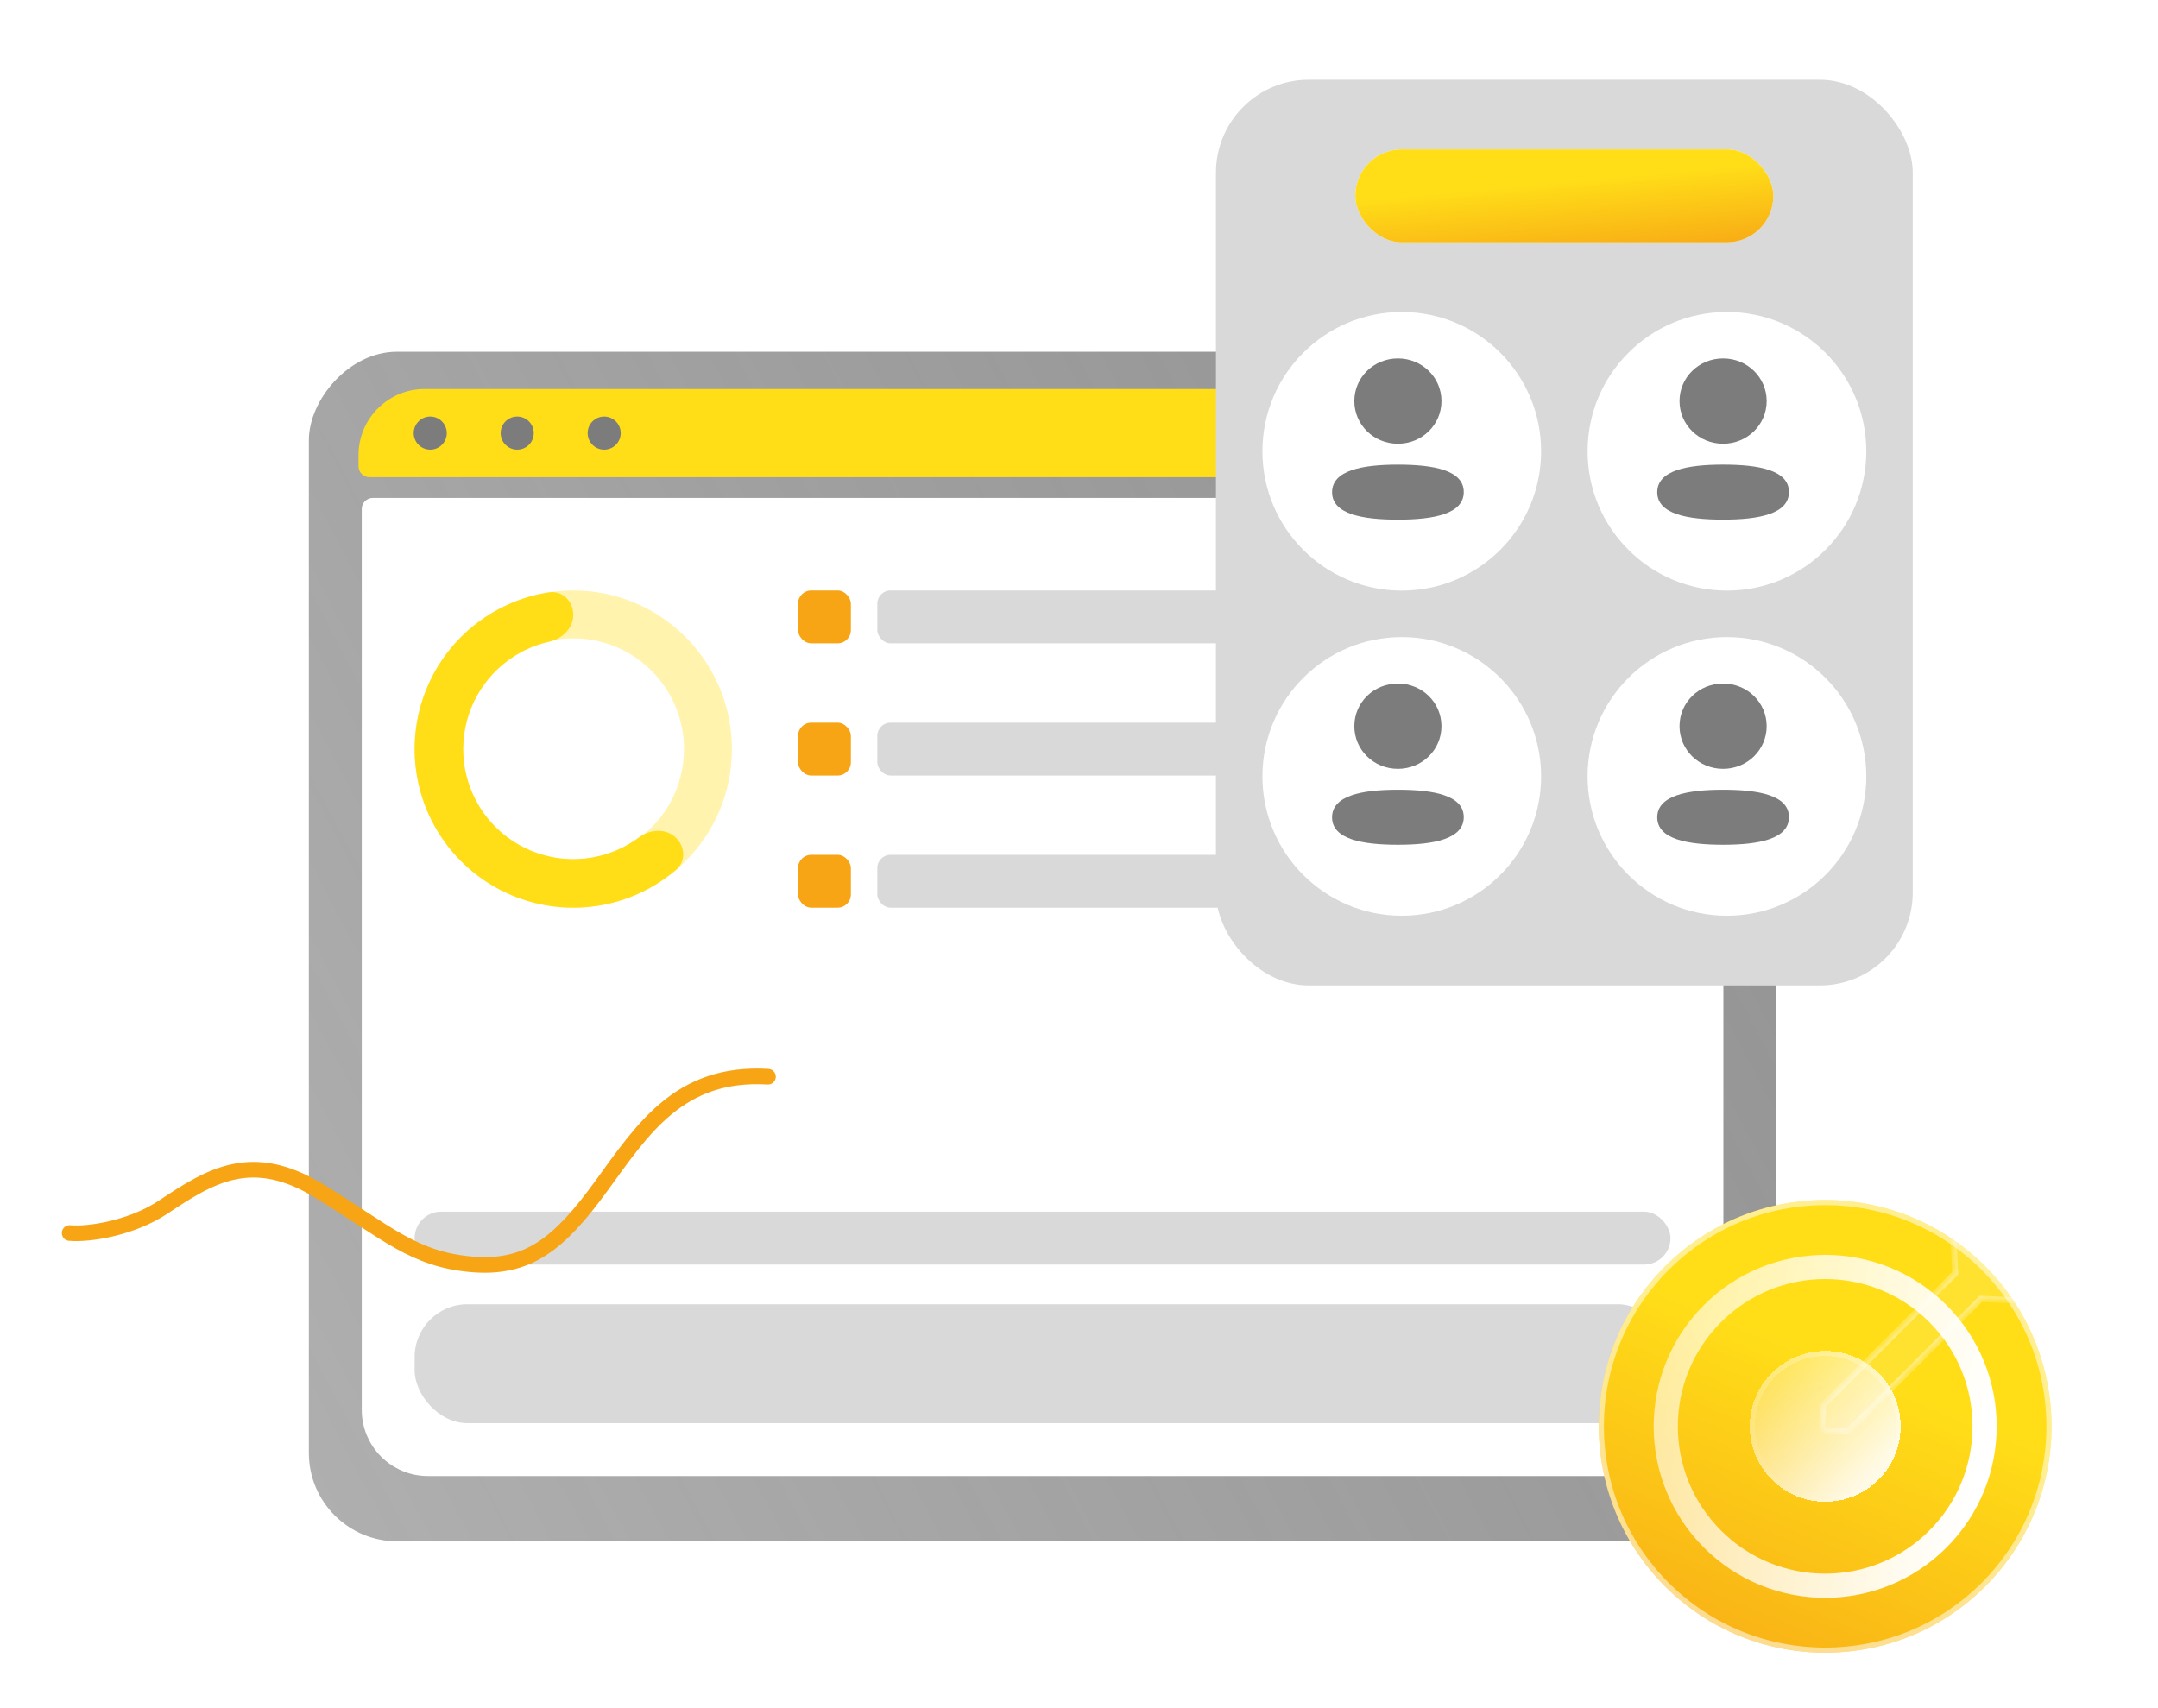 <svg width="120" height="95" viewBox="0 0 120 95" fill="none" xmlns="http://www.w3.org/2000/svg">
<g clip-path="url(#clip0_934_11384)">
<g filter="url(#filter0_bd_934_11384)">
<rect width="81.597" height="66.16" rx="4.908" transform="matrix(-1 0 0 1 98.772 18.873)" fill="url(#paint0_linear_934_11384)"/>
</g>
<path d="M19.936 25.315C19.936 23.282 21.584 21.634 23.617 21.634H92.33C94.363 21.634 96.011 23.282 96.011 25.315V25.928C96.011 26.267 95.737 26.542 95.398 26.542H20.549C20.211 26.542 19.936 26.267 19.936 25.928V25.315Z" fill="#FFDE18"/>
<path d="M23.924 25.008C24.432 25.008 24.844 24.596 24.844 24.087C24.844 23.579 24.432 23.167 23.924 23.167C23.416 23.167 23.004 23.579 23.004 24.087C23.004 24.596 23.416 25.008 23.924 25.008Z" fill="#7C7C7C"/>
<path d="M28.761 25.008C29.269 25.008 29.681 24.596 29.681 24.087C29.681 23.579 29.269 23.167 28.761 23.167C28.252 23.167 27.84 23.579 27.84 24.087C27.84 24.596 28.252 25.008 28.761 25.008Z" fill="#7C7C7C"/>
<path d="M33.596 25.008C34.104 25.008 34.516 24.596 34.516 24.087C34.516 23.579 34.104 23.167 33.596 23.167C33.088 23.167 32.676 23.579 32.676 24.087C32.676 24.596 33.088 25.008 33.596 25.008Z" fill="#7C7C7C"/>
<path d="M20.116 28.308C20.116 27.969 20.39 27.694 20.729 27.694H95.218C95.557 27.694 95.832 27.969 95.832 28.308V78.411C95.832 80.444 94.184 82.092 92.151 82.092H23.797C21.764 82.092 20.116 80.444 20.116 78.411V28.308Z" fill="white"/>
<rect x="23.056" y="72.536" width="69.835" height="6.616" rx="2.94" fill="#D9D9D9"/>
<rect x="23.056" y="67.39" width="69.835" height="2.94" rx="1.47" fill="#D9D9D9"/>
<g filter="url(#filter1_d_934_11384)">
<path d="M40.699 41.661C40.699 36.789 36.749 32.84 31.877 32.84C27.006 32.84 23.056 36.789 23.056 41.661C23.056 46.533 27.006 50.482 31.877 50.482C36.749 50.482 40.699 46.533 40.699 41.661ZM25.719 41.661C25.719 38.26 28.476 35.502 31.877 35.502C35.279 35.502 38.036 38.26 38.036 41.661C38.036 45.062 35.279 47.82 31.877 47.82C28.476 47.82 25.719 45.062 25.719 41.661Z" fill="#FFF3AE"/>
</g>
<path d="M31.877 34.191C31.877 33.445 31.269 32.829 30.531 32.943C29.524 33.099 28.548 33.428 27.648 33.92C26.351 34.629 25.253 35.652 24.454 36.895C23.656 38.139 23.183 39.564 23.078 41.038C22.974 42.512 23.241 43.989 23.857 45.333C24.472 46.677 25.415 47.845 26.599 48.729C27.784 49.614 29.171 50.186 30.634 50.394C32.098 50.603 33.59 50.44 34.974 49.921C35.934 49.561 36.822 49.037 37.597 48.377C38.166 47.893 38.097 47.03 37.532 46.542V46.542C36.967 46.054 36.12 46.132 35.521 46.577C35.064 46.915 34.561 47.189 34.025 47.39C33.065 47.75 32.03 47.863 31.015 47.719C30 47.574 29.038 47.177 28.216 46.564C27.395 45.95 26.741 45.14 26.314 44.208C25.887 43.276 25.702 42.252 25.774 41.229C25.846 40.206 26.175 39.218 26.729 38.356C27.282 37.493 28.044 36.783 28.944 36.292C29.446 36.017 29.983 35.816 30.537 35.691C31.265 35.528 31.877 34.938 31.877 34.191V34.191Z" fill="#FFDE18"/>
<rect x="92.891" y="35.78" width="44.106" height="2.94" rx="0.735" transform="rotate(-180 92.891 35.78)" fill="#D9D9D9"/>
<rect x="47.315" y="35.78" width="2.94" height="2.94" rx="0.735" transform="rotate(-180 47.315 35.78)" fill="#F7A515"/>
<rect x="47.315" y="43.132" width="2.94" height="2.94" rx="0.735" transform="rotate(-180 47.315 43.132)" fill="#F7A515"/>
<rect x="47.315" y="50.482" width="2.94" height="2.94" rx="0.735" transform="rotate(-180 47.315 50.482)" fill="#F7A515"/>
<rect x="92.891" y="43.132" width="44.106" height="2.94" rx="0.735" transform="rotate(-180 92.891 43.132)" fill="#D9D9D9"/>
<rect x="92.891" y="50.482" width="44.106" height="2.94" rx="0.735" transform="rotate(-180 92.891 50.482)" fill="#D9D9D9"/>
<g filter="url(#filter2_d_934_11384)">
<rect x="67.615" y="4.435" width="38.747" height="50.371" rx="5.166" fill="#D9D9D9"/>
</g>
<rect x="75.364" y="8.309" width="23.247" height="5.166" rx="2.583" fill="white"/>
<rect x="75.364" y="8.309" width="23.247" height="5.166" rx="2.583" fill="url(#paint1_linear_934_11384)"/>
<circle cx="77.948" cy="25.099" r="7.749" fill="white"/>
<circle cx="77.948" cy="43.181" r="7.749" fill="white"/>
<circle cx="96.03" cy="25.099" r="7.749" fill="white"/>
<circle cx="96.03" cy="43.181" r="7.749" fill="white"/>
<g filter="url(#filter3_b_934_11384)">
<path fill-rule="evenodd" clip-rule="evenodd" d="M75.31 22.306C75.31 23.623 76.388 24.679 77.733 24.679C79.077 24.679 80.156 23.623 80.156 22.306C80.156 20.989 79.077 19.934 77.733 19.934C76.388 19.934 75.31 20.989 75.31 22.306ZM81.395 27.365C81.395 26.146 79.709 25.841 77.734 25.841C75.749 25.841 74.073 26.156 74.073 27.377C74.073 28.596 75.759 28.901 77.734 28.901C79.72 28.901 81.395 28.585 81.395 27.365Z" fill="#7C7C7C"/>
</g>
<g filter="url(#filter4_b_934_11384)">
<path fill-rule="evenodd" clip-rule="evenodd" d="M75.31 40.387C75.31 41.704 76.387 42.76 77.732 42.76C79.077 42.76 80.155 41.704 80.155 40.387C80.155 39.07 79.077 38.015 77.732 38.015C76.387 38.015 75.31 39.07 75.31 40.387ZM81.395 45.446C81.395 44.227 79.708 43.922 77.734 43.922C75.748 43.922 74.072 44.237 74.072 45.458C74.072 46.677 75.759 46.982 77.734 46.982C79.719 46.982 81.395 46.666 81.395 45.446Z" fill="#7C7C7C"/>
</g>
<g filter="url(#filter5_b_934_11384)">
<path fill-rule="evenodd" clip-rule="evenodd" d="M93.393 22.306C93.393 23.623 94.471 24.679 95.816 24.679C97.16 24.679 98.239 23.623 98.239 22.306C98.239 20.989 97.16 19.934 95.816 19.934C94.471 19.934 93.393 20.989 93.393 22.306ZM99.478 27.364C99.478 26.145 97.791 25.84 95.817 25.84C93.831 25.84 92.155 26.155 92.155 27.376C92.155 28.595 93.842 28.9 95.817 28.9C97.802 28.9 99.478 28.584 99.478 27.364Z" fill="#7C7C7C"/>
</g>
<g filter="url(#filter6_b_934_11384)">
<path fill-rule="evenodd" clip-rule="evenodd" d="M93.393 40.387C93.393 41.704 94.471 42.76 95.816 42.76C97.16 42.76 98.239 41.704 98.239 40.387C98.239 39.07 97.16 38.015 95.816 38.015C94.471 38.015 93.393 39.07 93.393 40.387ZM99.478 45.446C99.478 44.227 97.791 43.922 95.817 43.922C93.831 43.922 92.155 44.237 92.155 45.458C92.155 46.677 93.842 46.982 95.817 46.982C97.802 46.982 99.478 46.666 99.478 45.446Z" fill="#7C7C7C"/>
</g>
<g filter="url(#filter7_b_934_11384)">
<circle cx="101.493" cy="79.328" r="12.588" transform="rotate(45 101.493 79.328)" fill="url(#paint2_linear_934_11384)"/>
<circle cx="101.493" cy="79.328" r="12.447" transform="rotate(45 101.493 79.328)" stroke="white" stroke-opacity="0.53" stroke-width="0.284"/>
</g>
<circle cx="101.493" cy="79.328" r="8.865" transform="rotate(45 101.493 79.328)" stroke="url(#paint3_linear_934_11384)" stroke-width="1.344"/>
<g filter="url(#filter8_bd_934_11384)">
<circle cx="101.493" cy="79.328" r="4.196" transform="rotate(45 101.493 79.328)" fill="url(#paint4_linear_934_11384)" fill-opacity="0.89" shape-rendering="crispEdges"/>
<circle cx="101.493" cy="79.328" r="4.054" transform="rotate(45 101.493 79.328)" stroke="url(#paint5_linear_934_11384)" stroke-width="0.284" shape-rendering="crispEdges"/>
</g>
<g filter="url(#filter9_bd_934_11384)">
<mask id="path-32-inside-1_934_11384" fill="white">
<path fill-rule="evenodd" clip-rule="evenodd" d="M113.411 65.43L113.411 67.171C113.411 67.377 113.578 67.545 113.785 67.545L115.526 67.545C115.733 67.545 115.9 67.712 115.9 67.918L115.9 68.812C115.9 68.911 115.861 69.006 115.79 69.076L112.639 72.228C112.564 72.302 112.462 72.342 112.357 72.337L110.146 72.232L102.896 79.482C102.829 79.549 102.739 79.588 102.644 79.591L101.72 79.621C101.504 79.628 101.328 79.451 101.335 79.236L101.364 78.312C101.367 78.217 101.406 78.127 101.474 78.06L108.724 70.81L108.619 68.599C108.614 68.494 108.653 68.391 108.728 68.317L111.879 65.165C111.949 65.095 112.044 65.056 112.144 65.056L113.037 65.056C113.244 65.056 113.411 65.223 113.411 65.43Z"/>
</mask>
<path fill-rule="evenodd" clip-rule="evenodd" d="M113.411 65.43L113.411 67.171C113.411 67.377 113.578 67.545 113.785 67.545L115.526 67.545C115.733 67.545 115.9 67.712 115.9 67.918L115.9 68.812C115.9 68.911 115.861 69.006 115.79 69.076L112.639 72.228C112.564 72.302 112.462 72.342 112.357 72.337L110.146 72.232L102.896 79.482C102.829 79.549 102.739 79.588 102.644 79.591L101.72 79.621C101.504 79.628 101.328 79.451 101.335 79.236L101.364 78.312C101.367 78.217 101.406 78.127 101.474 78.06L108.724 70.81L108.619 68.599C108.614 68.494 108.653 68.391 108.728 68.317L111.879 65.165C111.949 65.095 112.044 65.056 112.144 65.056L113.037 65.056C113.244 65.056 113.411 65.223 113.411 65.43Z" fill="white" fill-opacity="0.1" shape-rendering="crispEdges"/>
<path d="M113.411 67.171L113.243 67.171V67.171H113.411ZM113.411 65.43L113.579 65.43V65.43L113.411 65.43ZM113.785 67.545L113.785 67.377H113.785V67.545ZM115.526 67.545L115.526 67.377L115.526 67.377L115.526 67.545ZM115.9 67.918L115.732 67.918L115.732 67.918L115.9 67.918ZM115.9 68.812L115.732 68.812L115.732 68.812L115.9 68.812ZM115.79 69.076L115.672 68.958L115.79 69.076ZM112.639 72.228L112.758 72.347L112.639 72.228ZM112.357 72.337L112.349 72.505L112.349 72.505L112.357 72.337ZM110.146 72.232L110.154 72.064L110.08 72.06L110.028 72.113L110.146 72.232ZM102.896 79.482L103.015 79.601L103.015 79.601L102.896 79.482ZM102.644 79.591L102.649 79.76L102.649 79.76L102.644 79.591ZM101.72 79.621L101.726 79.789L101.726 79.789L101.72 79.621ZM101.335 79.236L101.167 79.23L101.167 79.23L101.335 79.236ZM101.364 78.312L101.196 78.307L101.196 78.307L101.364 78.312ZM108.724 70.81L108.843 70.928L108.895 70.876L108.892 70.802L108.724 70.81ZM108.619 68.599L108.786 68.591L108.786 68.591L108.619 68.599ZM112.144 65.056L112.144 64.888H112.144L112.144 65.056ZM113.037 65.056L113.037 65.224H113.037L113.037 65.056ZM113.579 67.171L113.579 65.43L113.243 65.43L113.243 67.171L113.579 67.171ZM113.785 67.377C113.671 67.377 113.579 67.285 113.579 67.171H113.243C113.243 67.47 113.486 67.713 113.785 67.713V67.377ZM115.526 67.377L113.785 67.377L113.785 67.713L115.526 67.713L115.526 67.377ZM116.068 67.918C116.068 67.619 115.825 67.377 115.526 67.377L115.526 67.713C115.64 67.713 115.732 67.805 115.732 67.918L116.068 67.918ZM116.068 68.812L116.068 67.918L115.732 67.918L115.732 68.812L116.068 68.812ZM115.909 69.195C116.011 69.094 116.068 68.956 116.068 68.812L115.732 68.812C115.732 68.867 115.71 68.919 115.672 68.958L115.909 69.195ZM112.758 72.347L115.909 69.195L115.672 68.958L112.52 72.109L112.758 72.347ZM112.349 72.505C112.501 72.512 112.65 72.455 112.758 72.347L112.52 72.109C112.479 72.15 112.423 72.172 112.365 72.169L112.349 72.505ZM110.138 72.4L112.349 72.505L112.365 72.169L110.154 72.064L110.138 72.4ZM110.028 72.113L102.777 79.364L103.015 79.601L110.265 72.35L110.028 72.113ZM102.777 79.364C102.74 79.4 102.69 79.422 102.638 79.424L102.649 79.76C102.787 79.755 102.917 79.698 103.015 79.601L102.777 79.364ZM102.638 79.424L101.715 79.453L101.726 79.789L102.649 79.76L102.638 79.424ZM101.715 79.453C101.596 79.457 101.499 79.36 101.502 79.241L101.167 79.23C101.157 79.543 101.413 79.799 101.726 79.789L101.715 79.453ZM101.502 79.241L101.532 78.318L101.196 78.307L101.167 79.23L101.502 79.241ZM101.532 78.318C101.534 78.265 101.555 78.216 101.592 78.179L101.355 77.941C101.258 78.038 101.201 78.169 101.196 78.307L101.532 78.318ZM101.592 78.179L108.843 70.928L108.605 70.691L101.355 77.941L101.592 78.179ZM108.451 68.607L108.556 70.818L108.892 70.802L108.786 68.591L108.451 68.607ZM108.609 68.198C108.501 68.306 108.444 68.454 108.451 68.607L108.786 68.591C108.784 68.533 108.806 68.477 108.847 68.436L108.609 68.198ZM111.76 65.046L108.609 68.198L108.847 68.436L111.998 65.284L111.76 65.046ZM112.144 64.888C112 64.888 111.862 64.945 111.76 65.046L111.998 65.284C112.037 65.245 112.089 65.224 112.144 65.224L112.144 64.888ZM113.037 64.888L112.144 64.888L112.144 65.224L113.037 65.224L113.037 64.888ZM113.579 65.43C113.579 65.13 113.336 64.888 113.037 64.888L113.037 65.224C113.151 65.224 113.243 65.316 113.243 65.43L113.579 65.43Z" fill="white" fill-opacity="0.57" mask="url(#path-32-inside-1_934_11384)"/>
</g>
<path d="M3.873 68.576C4.935 68.672 7.31 68.312 9.089 67.126C11.697 65.388 14.015 63.939 17.782 66.257C21.55 68.576 22.999 70.024 26.186 70.314C29.374 70.604 31.113 69.155 33.431 65.967C35.749 62.78 37.778 59.592 42.705 59.882" stroke="#F7A515" stroke-width="0.869" stroke-linecap="round" stroke-linejoin="round"/>
</g>
<defs>
<filter id="filter0_bd_934_11384" x="10.299" y="11.997" width="95.349" height="79.911" filterUnits="userSpaceOnUse" color-interpolation-filters="sRGB">
<feFlood flood-opacity="0" result="BackgroundImageFix"/>
<feGaussianBlur in="BackgroundImageFix" stdDeviation="3.438"/>
<feComposite in2="SourceAlpha" operator="in" result="effect1_backgroundBlur_934_11384"/>
<feColorMatrix in="SourceAlpha" type="matrix" values="0 0 0 0 0 0 0 0 0 0 0 0 0 0 0 0 0 0 127 0" result="hardAlpha"/>
<feMorphology radius="0.172" operator="erode" in="SourceAlpha" result="effect2_dropShadow_934_11384"/>
<feOffset dy="0.688"/>
<feGaussianBlur stdDeviation="2.063"/>
<feComposite in2="hardAlpha" operator="out"/>
<feColorMatrix type="matrix" values="0 0 0 0 0 0 0 0 0 0 0 0 0 0 0 0 0 0 0.2 0"/>
<feBlend mode="normal" in2="effect1_backgroundBlur_934_11384" result="effect2_dropShadow_934_11384"/>
<feBlend mode="normal" in="SourceGraphic" in2="effect2_dropShadow_934_11384" result="shape"/>
</filter>
<filter id="filter1_d_934_11384" x="19.748" y="29.532" width="24.259" height="24.259" filterUnits="userSpaceOnUse" color-interpolation-filters="sRGB">
<feFlood flood-opacity="0" result="BackgroundImageFix"/>
<feColorMatrix in="SourceAlpha" type="matrix" values="0 0 0 0 0 0 0 0 0 0 0 0 0 0 0 0 0 0 127 0" result="hardAlpha"/>
<feOffset/>
<feGaussianBlur stdDeviation="1.654"/>
<feComposite in2="hardAlpha" operator="out"/>
<feColorMatrix type="matrix" values="0 0 0 0 0 0 0 0 0 0 0 0 0 0 0 0 0 0 0.14 0"/>
<feBlend mode="normal" in2="BackgroundImageFix" result="effect1_dropShadow_934_11384"/>
<feBlend mode="normal" in="SourceGraphic" in2="effect1_dropShadow_934_11384" result="shape"/>
</filter>
<filter id="filter2_d_934_11384" x="55.733" y="-7.448" width="62.511" height="74.136" filterUnits="userSpaceOnUse" color-interpolation-filters="sRGB">
<feFlood flood-opacity="0" result="BackgroundImageFix"/>
<feColorMatrix in="SourceAlpha" type="matrix" values="0 0 0 0 0 0 0 0 0 0 0 0 0 0 0 0 0 0 127 0" result="hardAlpha"/>
<feOffset/>
<feGaussianBlur stdDeviation="5.941"/>
<feComposite in2="hardAlpha" operator="out"/>
<feColorMatrix type="matrix" values="0 0 0 0 0 0 0 0 0 0 0 0 0 0 0 0 0 0 0.25 0"/>
<feBlend mode="normal" in2="BackgroundImageFix" result="effect1_dropShadow_934_11384"/>
<feBlend mode="normal" in="SourceGraphic" in2="effect1_dropShadow_934_11384" result="shape"/>
</filter>
<filter id="filter3_b_934_11384" x="70.207" y="16.067" width="15.055" height="16.699" filterUnits="userSpaceOnUse" color-interpolation-filters="sRGB">
<feFlood flood-opacity="0" result="BackgroundImageFix"/>
<feGaussianBlur in="BackgroundImageFix" stdDeviation="1.933"/>
<feComposite in2="SourceAlpha" operator="in" result="effect1_backgroundBlur_934_11384"/>
<feBlend mode="normal" in="SourceGraphic" in2="effect1_backgroundBlur_934_11384" result="shape"/>
</filter>
<filter id="filter4_b_934_11384" x="70.206" y="34.149" width="15.055" height="16.7" filterUnits="userSpaceOnUse" color-interpolation-filters="sRGB">
<feFlood flood-opacity="0" result="BackgroundImageFix"/>
<feGaussianBlur in="BackgroundImageFix" stdDeviation="1.933"/>
<feComposite in2="SourceAlpha" operator="in" result="effect1_backgroundBlur_934_11384"/>
<feBlend mode="normal" in="SourceGraphic" in2="effect1_backgroundBlur_934_11384" result="shape"/>
</filter>
<filter id="filter5_b_934_11384" x="88.289" y="16.067" width="15.055" height="16.699" filterUnits="userSpaceOnUse" color-interpolation-filters="sRGB">
<feFlood flood-opacity="0" result="BackgroundImageFix"/>
<feGaussianBlur in="BackgroundImageFix" stdDeviation="1.933"/>
<feComposite in2="SourceAlpha" operator="in" result="effect1_backgroundBlur_934_11384"/>
<feBlend mode="normal" in="SourceGraphic" in2="effect1_backgroundBlur_934_11384" result="shape"/>
</filter>
<filter id="filter6_b_934_11384" x="88.289" y="34.149" width="15.055" height="16.7" filterUnits="userSpaceOnUse" color-interpolation-filters="sRGB">
<feFlood flood-opacity="0" result="BackgroundImageFix"/>
<feGaussianBlur in="BackgroundImageFix" stdDeviation="1.933"/>
<feComposite in2="SourceAlpha" operator="in" result="effect1_backgroundBlur_934_11384"/>
<feBlend mode="normal" in="SourceGraphic" in2="effect1_backgroundBlur_934_11384" result="shape"/>
</filter>
<filter id="filter7_b_934_11384" x="87.345" y="65.18" width="28.296" height="28.297" filterUnits="userSpaceOnUse" color-interpolation-filters="sRGB">
<feFlood flood-opacity="0" result="BackgroundImageFix"/>
<feGaussianBlur in="BackgroundImageFix" stdDeviation="0.78"/>
<feComposite in2="SourceAlpha" operator="in" result="effect1_backgroundBlur_934_11384"/>
<feBlend mode="normal" in="SourceGraphic" in2="effect1_backgroundBlur_934_11384" result="shape"/>
</filter>
<filter id="filter8_bd_934_11384" x="93.803" y="71.639" width="15.379" height="15.379" filterUnits="userSpaceOnUse" color-interpolation-filters="sRGB">
<feFlood flood-opacity="0" result="BackgroundImageFix"/>
<feGaussianBlur in="BackgroundImageFix" stdDeviation="1.746"/>
<feComposite in2="SourceAlpha" operator="in" result="effect1_backgroundBlur_934_11384"/>
<feColorMatrix in="SourceAlpha" type="matrix" values="0 0 0 0 0 0 0 0 0 0 0 0 0 0 0 0 0 0 127 0" result="hardAlpha"/>
<feOffset/>
<feGaussianBlur stdDeviation="0.212"/>
<feComposite in2="hardAlpha" operator="out"/>
<feColorMatrix type="matrix" values="0 0 0 0 0 0 0 0 0 0 0 0 0 0 0 0 0 0 0.08 0"/>
<feBlend mode="normal" in2="effect1_backgroundBlur_934_11384" result="effect2_dropShadow_934_11384"/>
<feBlend mode="normal" in="SourceGraphic" in2="effect2_dropShadow_934_11384" result="shape"/>
</filter>
<filter id="filter9_bd_934_11384" x="92.531" y="56.252" width="32.172" height="32.172" filterUnits="userSpaceOnUse" color-interpolation-filters="sRGB">
<feFlood flood-opacity="0" result="BackgroundImageFix"/>
<feGaussianBlur in="BackgroundImageFix" stdDeviation="4.402"/>
<feComposite in2="SourceAlpha" operator="in" result="effect1_backgroundBlur_934_11384"/>
<feColorMatrix in="SourceAlpha" type="matrix" values="0 0 0 0 0 0 0 0 0 0 0 0 0 0 0 0 0 0 127 0" result="hardAlpha"/>
<feMorphology radius="0.341" operator="dilate" in="SourceAlpha" result="effect2_dropShadow_934_11384"/>
<feOffset/>
<feGaussianBlur stdDeviation="0.588"/>
<feComposite in2="hardAlpha" operator="out"/>
<feColorMatrix type="matrix" values="0 0 0 0 0 0 0 0 0 0 0 0 0 0 0 0 0 0 0.18 0"/>
<feBlend mode="normal" in2="effect1_backgroundBlur_934_11384" result="effect2_dropShadow_934_11384"/>
<feBlend mode="normal" in="SourceGraphic" in2="effect2_dropShadow_934_11384" result="shape"/>
</filter>
<linearGradient id="paint0_linear_934_11384" x1="4.778" y1="2.266" x2="91.795" y2="48.176" gradientUnits="userSpaceOnUse">
<stop stop-color="#4B4B4B" stop-opacity="0.6"/>
<stop offset="1" stop-color="#383838" stop-opacity="0.4"/>
</linearGradient>
<linearGradient id="paint1_linear_934_11384" x1="86.988" y1="8.309" x2="87.596" y2="14.951" gradientUnits="userSpaceOnUse">
<stop offset="0.262" stop-color="#FFDE18"/>
<stop offset="1" stop-color="#F7A515"/>
</linearGradient>
<linearGradient id="paint2_linear_934_11384" x1="101.493" y1="66.74" x2="112.982" y2="94.651" gradientUnits="userSpaceOnUse">
<stop offset="0.262" stop-color="#FFDE18"/>
<stop offset="1" stop-color="#F7A515"/>
</linearGradient>
<linearGradient id="paint3_linear_934_11384" x1="107.908" y1="72.92" x2="91.767" y2="83.16" gradientUnits="userSpaceOnUse">
<stop stop-color="white"/>
<stop offset="1" stop-color="white" stop-opacity="0.57"/>
</linearGradient>
<linearGradient id="paint4_linear_934_11384" x1="105.094" y1="76.546" x2="95.747" y2="76.872" gradientUnits="userSpaceOnUse">
<stop stop-color="white"/>
<stop offset="1" stop-color="white" stop-opacity="0.2"/>
</linearGradient>
<linearGradient id="paint5_linear_934_11384" x1="98.632" y1="76.109" x2="103.986" y2="82.74" gradientUnits="userSpaceOnUse">
<stop stop-color="white" stop-opacity="0.25"/>
<stop offset="1" stop-color="white" stop-opacity="0"/>
</linearGradient>
<clipPath id="clip0_934_11384">
<rect width="120" height="95" fill="white"/>
</clipPath>
</defs>
</svg>
